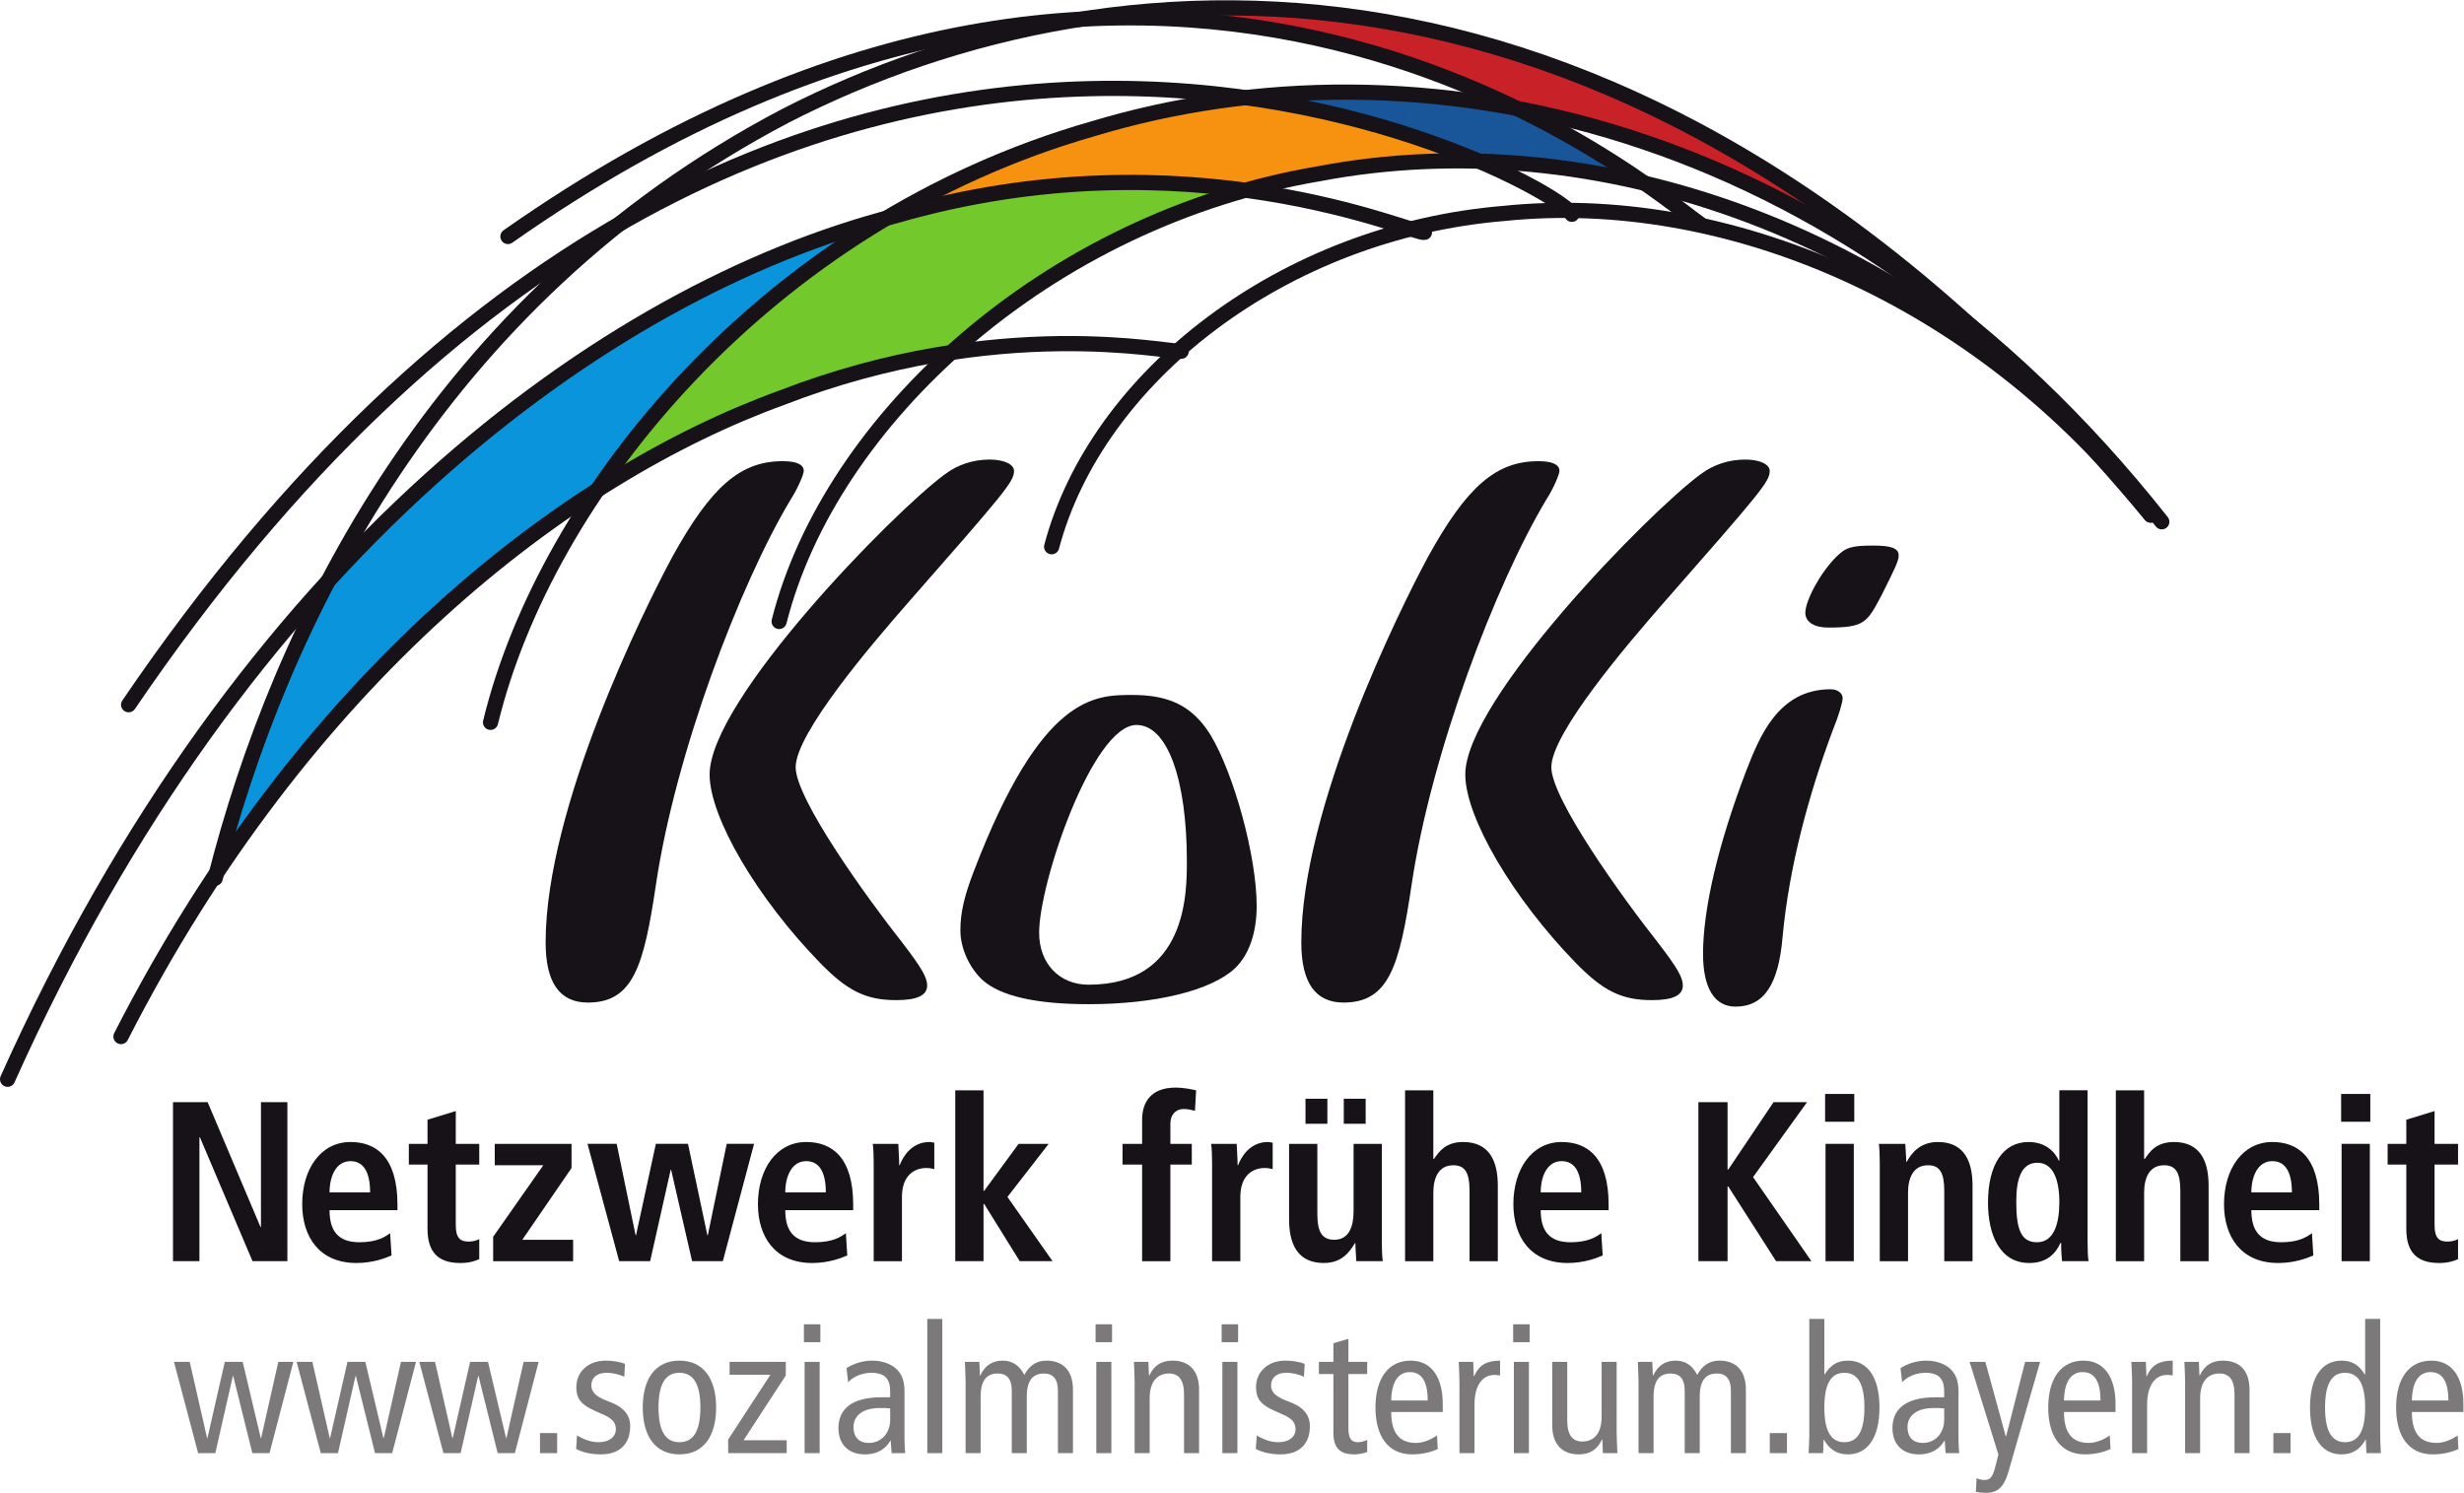 <?xml version="1.0" encoding="UTF-8"?>
<svg xmlns="http://www.w3.org/2000/svg" width="216.21" height="131.01" version="1.1" viewBox="0 0 216.21 131.01">
  <g transform="matrix(1.333 0 0 -1.333 0 131.01)">
    <g transform="scale(.1)">
      <g fill="#161218">
        <path d="m523.76 477.74c0-20.84 46.488-85.496 70.535-115.96 12.289-16.023 16.031-22.437 16.031-27.781 0-6.414-6.41-9.617-20.308-9.617-19.77 0-32.059 5.879-50.231 24.578-41.141 42.219-72.672 95.652-72.672 123.98 0 49.161 121.3 173.13 154.97 197.71 8.551 6.418 18.699 9.621 29.391 9.621 9.617 0 16.027-3.203 16.027-7.48 0-6.953-5.348-13.359-70.535-87.637-22.442-25.652-73.207-84.961-73.207-107.41zm-136.8-154.96c-18.703 0-27.789 13.364-27.789 39.543 0 88.711 64.656 219.09 83.363 253.83 25.649 46.485 44.883 63.047 72.672 63.047 9.086 0 13.891-2.129 13.891-6.406 0-2.141-3.743-11.223-8.543-18.699-33.668-56.114-75.887-167.26-88.707-253.29-8.02-53.977-14.961-78.02-44.887-78.02"></path>
        <path d="m781.28 415.76c0 53.972-12.82 89.773-33.129 89.773-28.851 0-64.121-103.67-64.121-136.8 0-20.3 13.36-34.195 32.594-34.195 64.656 0 64.656 60.379 64.656 81.219zm31.532-70.535c-15.5-14.426-51.832-23.508-96.188-23.508-34.73 0-58.242 5.344-70 16.023-8.551 8.02-14.43 20.844-14.43 32.602s2.672 22.976 9.086 39.539c44.352 115.42 79.082 115.42 104.2 115.42 24.579 0 39.54-7.485 51.297-26.184 15.496-25.644 30.457-80.156 30.457-112.74 0-18.176-5.339-32.602-14.425-41.152"></path>
        <path d="m1021.2 477.74c0-20.84 46.49-85.496 70.54-115.96 12.29-16.023 16.02-22.437 16.02-27.781 0-6.414-6.4-9.617-20.3-9.617-19.77 0-32.06 5.879-50.22 24.578-41.157 42.219-72.677 95.652-72.677 123.98 0 49.161 121.3 173.13 154.96 197.71 8.56 6.418 18.71 9.621 29.4 9.621 9.62 0 16.03-3.203 16.03-7.48 0-6.953-5.35-13.359-70.55-87.637-22.44-25.652-73.2-84.961-73.2-107.41zm-136.79-154.96c-18.703 0-27.793 13.364-27.793 39.543 0 88.711 64.668 219.09 83.367 253.83 25.652 46.485 44.883 63.047 72.669 63.047 9.09 0 13.89-2.129 13.89-6.406 0-2.141-3.74-11.223-8.54-18.699-33.671-56.114-75.878-167.26-88.71-253.29-8.008-53.977-14.961-78.02-44.883-78.02"></path>
        <path d="m1188.4 579.28c0 8.02 9.61 26.184 20.29 36.875 6.43 6.407 10.16 7.481 24.59 7.481 11.22 0 16.56-1.602 16.56-6.414 0-3.742-2.14-8.02-11.22-26.184-9.62-18.176-11.22-21.379-35.26-21.379-9.09 0-14.96 3.742-14.96 9.621zm16.56-50.234c4.81 0 8.01-2.664 8.01-5.867 0-2.68-2.67-11.762-6.41-20.852-16.03-42.746-28.86-90.301-33.13-136.26-2.67-31.523-12.3-45.957-30.99-45.957-13.9 0-21.38 12.293-21.38 34.735 0 29.922 10.15 72.676 28.32 120.23 8.55 21.906 20.84 53.965 55.58 53.965"></path>
        <path d="m113.88 257.23h22.801l34.796-82.207h0.301v82.207h17.399v-104.71h-22.95l-34.648 81.601h-0.297v-81.601h-17.402v104.71"></path>
        <path d="m243.63 197.82c0 13.645-4.496 20.559-12.899 20.559-9.75 0-13.8-10.352-13.8-20.559zm14.101-41.55c-3.902-1.641-12.003-4.942-23.101-4.942-24.899 0-35.699 17.852-35.699 38.692 0 23.105 12.148 40.957 31.8 40.957 16.649 0 30.903-9.754 30.903-41.25v-3.606h-44.703c0-13.191 5.254-21.141 19.652-21.141 11.398 0 16.797 3.438 20.25 5.997l0.898-14.707"></path>
        <path d="m281.43 245.66 18.597 5.703v-21.601h15.453v-13.645h-15.453v-40.047c0-8.254 3.004-10.644 8.407-10.644 3.3 0 5.699 0.898 7.046 1.64v-13.203c-2.847-1.347-6.902-2.539-12.449-2.539-13.797 0-21.601 6.289-21.601 22.5v42.293h-12.297v13.645h12.297v15.898"></path>
        <path d="m324.63 168.57 33 47.102h-31.949v14.09h50.547v-15.899l-32.399-47.246h33.445v-14.101h-52.644v16.054"></path>
        <path d="m441.78 212.68h-0.297l-13.5-60.156h-20.398l-20.848 77.246h19.2l12.445-60.137h0.305l13.046 60.137h21.153l12.746-60.137h0.301l12.449 60.137h18l-20.551-77.246h-20.246l-13.805 60.156"></path>
        <path d="m543.62 197.82c0 13.645-4.496 20.559-12.894 20.559-9.75 0-13.801-10.352-13.801-20.559zm14.106-41.55c-3.903-1.641-12.004-4.942-23.102-4.942-24.898 0-35.699 17.852-35.699 38.692 0 23.105 12.148 40.957 31.801 40.957 16.644 0 30.898-9.754 30.898-41.25v-3.606h-44.699c0-13.191 5.254-21.141 19.652-21.141 11.395 0 16.797 3.438 20.246 5.997l0.903-14.707"></path>
        <path d="m575.13 217.02c0 4.793-0.152 9.305-0.602 12.743h16.801c0.149-4.649 0.602-9.446 0.602-14.09h0.297c2.25 5.996 8.101 15.301 19.648 15.301 1.199 0 2.102-0.313 3.148-0.45v-17.402c-1.648 0.449-3.3 0.742-5.25 0.742-7.648 0-16.046-4.648-16.046-19.043v-42.304h-18.598v64.503"></path>
        <path d="m628.82 265.02h18.598v-66.153h0.453l22.648 30.899h19.797l-27.144-34.942 29.695-42.304h-21.598l-23.398 37.656h-0.453v-37.656h-18.598v112.5"></path>
        <path d="m751.82 216.12h-12.898v13.645h12.898v15.761c0 11.094 5.25 21.289 22.2 21.289 4.949 0 9.75-1.043 13.347-1.796l-0.746-13.497c-2.25 0.594-4.652 1.192-7.348 1.192-5.402 0-8.851-3.75-8.851-9.59v-13.359h14.098v-13.645h-14.098v-63.601h-18.602v63.601"></path>
        <path d="m797.88 217.02c0 4.793-0.148 9.305-0.602 12.743h16.805c0.145-4.649 0.602-9.446 0.602-14.09h0.297c2.25 5.996 8.097 15.301 19.64 15.301 1.211 0 2.113-0.313 3.156-0.45v-17.402c-1.652 0.449-3.293 0.742-5.246 0.742-7.648 0-16.05-4.648-16.05-19.043v-42.304h-18.602v64.503"></path>
        <path d="m884.57 259.47h14.407v-16.504h-14.407zm-25.207 0h14.407v-16.504h-14.407zm50.254-94.2c0-4.804 0.156-9.296 0.61-12.753h-17.407c-0.152 3.906-0.601 7.949-0.601 11.855l-0.449 0.148 0.156-0.148c-3.606-5.703-8.403-13.047-20.547-13.047-17.563 0-22.816 13.047-22.816 28.652v49.786h18.605v-46.348c0-11.848 3.301-16.797 11.102-16.797 9.906 0 12.753 9.004 12.753 18.906v44.239h18.594v-64.493"></path>
        <path d="m924.92 265.02h18.601v-45.149h0.454c3.296 4.797 7.644 11.106 19.199 11.106 17.547 0 22.793-13.055 22.793-28.653v-49.804h-18.598v46.347c0 11.856-3.008 16.809-10.641 16.809-9.757 0-13.207-8.254-13.207-18.156v-45h-18.601v112.5"></path>
        <path d="m1040.9 197.82c0 13.645-4.49 20.559-12.89 20.559-9.75 0-13.81-10.352-13.81-20.559zm14.1-41.55c-3.9-1.641-11.99-4.942-23.09-4.942-24.9 0-35.696 17.852-35.696 38.692 0 23.105 12.146 40.957 31.796 40.957 16.64 0 30.9-9.754 30.9-41.25v-3.606h-44.71c0-13.191 5.25-21.141 19.66-21.141 11.39 0 16.8 3.438 20.24 5.997l0.9-14.707"></path>
        <path d="m1118 257.23h19.2v-44.407h0.45l29.84 44.407h22.05l-35.55-49.356 38.4-55.351h-23.25l-31.49 49.199h-0.45v-49.199h-19.2v104.71"></path>
        <path d="m1201.7 229.77h18.6v-77.246h-18.6zm-0.29 32.851h19.2v-18.301h-19.2v18.301"></path>
        <path d="m1237.4 217.02c0 4.793-0.14 9.305-0.6 12.743h17.4c0.16-3.899 0.61-7.95 0.61-11.844h0.44-0.15c2.7 4.656 7.95 13.055 20.56 13.055 17.54 0 22.8-13.055 22.8-28.653v-49.804h-18.61v46.347c0 11.856-2.99 16.809-10.65 16.809-9.75 0-13.2-8.254-13.2-18.156v-45h-18.6v64.503"></path>
        <path d="m1340.9 164.98c10.96 0 14.71 11.836 14.71 26.387 0 15-4.2 25.957-14.41 25.957-10.34 0-13.95-10.058-13.95-25.508 0-17.839 2.85-26.836 13.65-26.836zm33.3 100.04v-99.297c0-5.547 0.16-10.352 0.61-13.203h-17.41c-0.3 2.257-0.6 6.757-0.6 12.003h-0.45c-3-6.593-8.55-13.195-20.55-13.195-19.2 0-27.15 18.301-27.15 39.746 0 25.196 10.05 39.903 26.7 39.903 11.1 0 17.25-6.309 19.95-12.305h0.31v46.348h18.59"></path>
        <path d="m1392.8 265.02h18.61v-45.149h0.46c3.29 4.797 7.63 11.106 19.2 11.106 17.53 0 22.79-13.055 22.79-28.653v-49.804h-18.6v46.347c0 11.856-3 16.809-10.65 16.809-9.76 0-13.2-8.254-13.2-18.156v-45h-18.61v112.5"></path>
        <path d="m1508.7 197.82c0 13.645-4.49 20.559-12.89 20.559-9.76 0-13.81-10.352-13.81-20.559zm14.1-41.55c-3.9-1.641-12-4.942-23.1-4.942-24.9 0-35.7 17.852-35.7 38.692 0 23.105 12.15 40.957 31.81 40.957 16.64 0 30.9-9.754 30.9-41.25v-3.606h-44.71c0-13.191 5.26-21.141 19.65-21.141 11.41 0 16.8 3.438 20.25 5.997l0.9-14.707"></path>
        <path d="m1541.4 229.77h18.6v-77.246h-18.6zm-0.3 32.851h19.2v-18.301h-19.2v18.301"></path>
        <path d="m1584 245.66 18.61 5.703v-21.601h15.45v-13.645h-15.45v-40.047c0-8.254 3-10.644 8.41-10.644 3.3 0 5.69 0.898 7.04 1.64v-13.203c-2.85-1.347-6.91-2.539-12.45-2.539-13.79 0-21.61 6.289-21.61 22.5v42.293h-12.29v13.645h12.29v15.898"></path>
      </g>
      <g fill="#7b7979">
        <path d="m177.43 26.152h-11.309l-12.601 50.774h-0.239l-11.543-50.774h-11.308l-15.906 60.078h10.367l11.426-50.184h0.242l11.425 50.184h11.778l11.898-50.184h0.235l11.308 50.184h9.899l-15.672-60.078"></path>
        <path d="m258.17 26.152h-11.309l-12.601 50.774h-0.238l-11.543-50.774h-11.309l-15.902 60.078h10.363l11.426-50.184h0.242l11.426 50.184h11.773l11.902-50.184h0.235l11.308 50.184h9.899l-15.672-60.078"></path>
        <path d="m338.91 26.152h-11.308l-12.602 50.774h-0.238l-11.543-50.774h-11.309l-15.902 60.078h10.363l11.426-50.184h0.238l11.43 50.184h11.773l11.903-50.184h0.234l11.309 50.184h9.894l-15.668-60.078"></path>
        <path d="m355.45 39.348h11.309v-13.195h-11.309v13.195"></path>
        <path d="m379.85 37.812c4.476-2.703 9.191-4.473 14.136-4.473 7.539 0 11.426 3.887 11.426 8.477 0 4.121-2.117 6.953-7.656 9.422l-6.598 2.953c-8.597 3.883-11.781 7.773-11.781 15.426 0 9.895 7.656 17.434 19.32 17.434 4.95 0 9.309-0.82 12.723-2.117l-0.473-8.48c-3.058 1.406-7.3 2.59-11.781 2.59-6.476 0-9.891-3.535-9.891-8.242 0-4.832 3.536-7.539 10.129-10.137l3.532-1.406c7.304-2.949 11.902-7.898 11.902-15.32 0-10.363-5.539-18.606-19.316-18.606-6.247 0-11.903 1.289-16.262 3.527l0.59 8.953"></path>
        <path d="m447.26 33.34c9.422 0 13.781 7.774 13.781 22.852s-4.359 22.852-13.781 22.852c-9.426 0-13.781-7.774-13.781-22.852s4.355-22.852 13.781-22.852zm0 53.711c15.902 0 24.148-12.012 24.148-30.859 0-18.848-8.246-30.859-24.148-30.859-15.906 0-24.153 12.012-24.153 30.859 0 18.848 8.247 30.859 24.153 30.859"></path>
        <path d="m517.26 86.23v-8.953l-27.797-42.648h28.387v-8.477h-38.52v8.957l27.797 42.633h-26.856v8.488h36.989"></path>
        <path d="m529.66 86.23h9.895v-60.078h-9.895zm10.367 24.738v-11.778h-10.839v11.778h10.839"></path>
        <path d="m585.98 55.606c-1.765 0.234-4.242 0.234-6.953 0.234-11.66 0-17.195-5.535-17.195-12.488 0-6.359 3.297-10.48 10.133-10.48 8.598 0 14.015 6.945 14.015 15.195zm-28.746 26.504c4.95 3.172 11.079 4.941 16.965 4.941 8.836 0 14.137-3.769 16.02-5.652 2.594-2.59 5.187-6.242 5.187-14.719v-31.336c0-3.535 0.235-7.07 0.469-9.191h-8.949l-0.594 8.125h-0.234c-2.707-4.59-7.657-8.945-16.844-8.945-9.899 0-17.32 5.774-17.32 17.316 0 11.66 7.66 20.262 28.269 20.262h5.777v2.703c0 4.476-0.355 7.074-2.242 9.66-2 2.715-5.886 3.77-10.008 3.77-6.128 0-12.015-2.473-15.433-6.238l-1.063 9.305"></path>
        <path d="m610.4 114.5h9.895v-88.352h-9.895v88.352"></path>
        <path d="m635.62 73.273c0 4.356-0.355 8.719-0.473 12.957h9.539l0.36-8.953h0.23c3.18 6.832 8.25 9.774 14.848 9.774 6.355 0 11.066-3.289 14.133-9.422 3.179 5.887 7.773 9.422 14.605 9.422 10.367 0 17.438-6.004 17.438-19.199v-41.699h-9.899v41.23c0 7.656-3.297 11.191-9.187 11.191-7.301 0-11.313-4.48-11.313-15.312v-37.109h-9.89v41.23c0 7.656-3.301 11.191-9.192 11.191-7.304 0-11.304-4.48-11.304-15.312v-37.109h-9.895v47.121"></path>
        <path d="m721.67 86.23h9.891v-60.078h-9.891zm10.363 24.738v-11.778h-10.84v11.778h10.84"></path>
        <path d="m746.9 73.273c0 4.356-0.356 8.719-0.473 12.957h9.539l0.355-8.953h0.239c3.175 6.832 8.246 9.774 15.191 9.774 10.484 0 17.555-6.004 17.555-19.199v-41.699h-9.899v38.758c0 9.543-3.535 13.664-9.89 13.664-7.778 0-12.727-5.422-12.727-16.258v-36.164h-9.89v47.121"></path>
        <path d="m804.65 86.23h9.895v-60.078h-9.895zm10.368 24.738v-11.778h-10.84v11.778h10.84"></path>
        <path d="m827.27 37.812c4.485-2.703 9.192-4.473 14.145-4.473 7.535 0 11.426 3.887 11.426 8.477 0 4.121-2.121 6.953-7.656 9.422l-6.602 2.953c-8.598 3.883-11.777 7.773-11.777 15.426 0 9.895 7.656 17.434 19.312 17.434 4.953 0 9.309-0.82 12.727-2.117l-0.469-8.48c-3.066 1.406-7.305 2.59-11.777 2.59-6.485 0-9.903-3.535-9.903-8.242 0-4.832 3.535-7.539 10.137-10.137l3.535-1.406c7.305-2.949 11.895-7.898 11.895-15.32 0-10.363-5.536-18.606-19.317-18.606-6.25 0-11.902 1.289-16.261 3.527l0.585 8.953"></path>
        <path d="m899.99 26.856c-2.351-0.82-5.652-1.524-8.367-1.524-9.062 0-13.894 3.652-13.894 14.246v38.645h-9.543v8.008h9.543v12.246l9.89 2.949v-15.196h12.371v-8.008h-12.371v-35.457c0-6.836 1.77-9.426 6.25-9.426 2.473 0 4.238 0.703 6.121 1.531v-8.016"></path>
        <path d="m939.82 60.781c0 12.492-3.886 18.73-11.777 18.73-6.359 0-12.012-4.707-12.246-18.73zm-24.023-7.539c0-13.894 5.422-20.371 16.367-20.371 4.949 0 10.371 2.473 13.789 4.941l0.469-8.953c-4.707-2.238-10.84-3.527-16.848-3.527-15.894 0-24.148 12.012-24.148 30.859 0 18.848 8.254 30.859 23.215 30.859 13.543 0 21.082-10.828 21.082-28.504v-5.305h-33.926"></path>
        <path d="m960.72 73.273c0 4.356-0.356 8.719-0.473 12.957h9.543l0.352-9.422h0.234c3.184 7.301 8.242 10.242 17.078 10.242v-9.774c-1.179 0.234-2.469 0.352-3.765 0.352-7.661 0-13.079-6.594-13.079-19.668v-31.809h-9.89v47.121"></path>
        <path d="m996.54 86.23h9.907v-60.078h-9.907zm10.367 24.738v-11.778h-10.836v11.778h10.836"></path>
        <path d="m1064.2 39.109c0-4.352 0.36-8.719 0.48-12.957h-9.55l-0.35 8.957h-0.24c-3.18-6.836-8.24-9.777-15.19-9.777-10.48 0-17.55 6.008-17.55 19.199v41.699h9.89v-38.758c0-9.543 3.54-13.664 9.89-13.664 7.78 0 12.73 5.422 12.73 16.262v36.16h9.89v-47.121"></path>
        <path d="m1078.6 73.273c0 4.356-0.35 8.719-0.46 12.957h9.54l0.35-8.953h0.23c3.19 6.832 8.24 9.774 14.85 9.774 6.35 0 11.07-3.289 14.13-9.422 3.18 5.887 7.77 9.422 14.61 9.422 10.37 0 17.43-6.004 17.43-19.199v-41.699h-9.89v41.23c0 7.656-3.31 11.191-9.19 11.191-7.31 0-11.31-4.48-11.31-15.312v-37.109h-9.9v41.23c0 7.656-3.3 11.191-9.18 11.191-7.31 0-11.31-4.48-11.31-15.312v-37.109h-9.9v47.121"></path>
        <path d="m1165 39.348h11.31v-13.195h-11.31v13.195"></path>
        <path d="m1214.1 33.34c9.06 0 13.19 7.774 13.19 22.852s-4.13 22.852-13.19 22.852c-9.07 0-13.19-7.774-13.19-22.852s4.12-22.852 13.19-22.852zm-23.09 81.164h9.9v-36.516h0.23c4.01 6.359 8.48 9.062 15.31 9.062 12.37 0 20.74-10.125 20.74-30.859 0-20.73-8.37-30.859-20.74-30.859-8.72 0-13.19 4.941-15.79 9.656h-0.23l-0.35-8.836h-9.54c0.11 3.652 0.47 7.422 0.47 11.074v77.277"></path>
        <path d="m1279.8 55.606c-1.77 0.234-4.24 0.234-6.95 0.234-11.67 0-17.2-5.535-17.2-12.488 0-6.359 3.3-10.48 10.13-10.48 8.6 0 14.02 6.945 14.02 15.195zm-28.74 26.504c4.95 3.172 11.07 4.941 16.96 4.941 8.84 0 14.14-3.769 16.02-5.652 2.59-2.59 5.18-6.242 5.18-14.719v-31.336c0-3.535 0.23-7.07 0.48-9.191h-8.96l-0.58 8.125h-0.25c-2.7-4.59-7.65-8.945-16.84-8.945-9.9 0-17.32 5.774-17.32 17.316 0 11.66 7.66 20.262 28.27 20.262h5.78v2.703c0 4.476-0.36 7.074-2.24 9.66-2 2.715-5.89 3.77-10.01 3.77-6.12 0-12.02-2.473-15.43-6.238l-1.06 9.305"></path>
        <path d="m1322.1 13.906c-2.95-10.254-7.19-13.906-14.73-13.906-2.35 0-4.95 0.234-6.72 0.703l0.48 8.953c1.53-0.703 3.29-1.172 5.42-1.172 2.83 0 4.94 1.293 6.6 7.543l2.35 9.188-18.97 61.016h10.37l13.43-49.004h0.24l12.49 49.004h9.89l-20.85-72.324"></path>
        <path d="m1382.7 60.781c0 12.492-3.9 18.73-11.79 18.73-6.36 0-12.01-4.707-12.25-18.73zm-24.04-7.539c0-13.894 5.42-20.371 16.37-20.371 4.95 0 10.37 2.473 13.79 4.941l0.47-8.953c-4.72-2.238-10.84-3.527-16.85-3.527-15.9 0-24.15 12.012-24.15 30.859 0 18.848 8.25 30.859 23.21 30.859 13.55 0 21.09-10.828 21.09-28.504v-5.305h-33.93"></path>
        <path d="m1403.5 73.273c0 4.356-0.36 8.719-0.47 12.957h9.54l0.35-9.422h0.23c3.19 7.301 8.25 10.242 17.08 10.242v-9.774c-1.18 0.234-2.47 0.352-3.77 0.352-7.65 0-13.07-6.594-13.07-19.668v-31.809h-9.89v47.121"></path>
        <path d="m1438.4 73.273c0 4.356-0.35 8.719-0.47 12.957h9.54l0.35-8.953h0.24c3.18 6.832 8.24 9.774 15.19 9.774 10.49 0 17.55-6.004 17.55-19.199v-41.699h-9.89v38.758c0 9.543-3.54 13.664-9.9 13.664-7.77 0-12.72-5.422-12.72-16.258v-36.164h-9.89v47.121"></path>
        <path d="m1496.5 39.348h11.31v-13.195h-11.31v13.195"></path>
        <path d="m1543.7 79.043c-9.06 0-13.18-7.774-13.18-22.852s4.12-22.852 13.18-22.852c9.07 0 13.21 7.774 13.21 22.852s-4.14 22.852-13.21 22.852zm23.1-41.816c0-3.652 0.35-7.422 0.47-11.074h-9.54l-0.36 8.836h-0.23c-2.6-4.715-7.07-9.656-15.79-9.656-12.36 0-20.73 10.129-20.73 30.859 0 20.734 8.37 30.859 20.73 30.859 6.83 0 11.31-2.703 15.31-9.062h0.25v36.516h9.89v-77.277"></path>
        <path d="m1611.7 60.781c0 12.492-3.9 18.73-11.79 18.73-6.35 0-12.01-4.707-12.24-18.73zm-24.03-7.539c0-13.894 5.42-20.371 16.36-20.371 4.95 0 10.37 2.473 13.79 4.941l0.47-8.953c-4.72-2.238-10.84-3.527-16.84-3.527-15.9 0-24.15 12.012-24.15 30.859 0 18.848 8.25 30.859 23.21 30.859 13.54 0 21.08-10.828 21.08-28.504v-5.305h-33.92"></path>
      </g>
      <g>
        <path d="m566.44 828.65-30.879-20.312-40.215-34.199-42.168-39.473-29.516-32.781-24.285-36.516-43.66-30.547-36.543-30.777-71.438-65.156-57.121-62.082-29.859-43.418-12.719-8.481 29.602 89.625 27.422 77.285 43.996 41.2 71.504 66.929 56.484 42.551 74.273 43.75 46.965 23.32 37.918 18.301 30.239 0.781" fill="#0994dc"></path>
        <path d="m607.81 845.56 81.882 12.261 53.313 3.246 48.34 3.387 28.054-5.906 36.875 8.75 58.52 9.715 48.164-1.582-37.602 19.523-82.546 17.684-29.727 5.968-70.32-14.308-53.696-14.863-38.687-13.692-45.664-23.426 3.094-6.757" fill="#f79210"></path>
        <path d="m774.97 973.07 77.73-12.539 42.856-11.386 34.668-7.793 42.671-16.375 16.29-10.508 23.092-5.754 41.36-6.356 44.3-18.078 31.23-11.004 42.58-19.699 29.39-15.937-35.49 32.773-42.42 24.668-35.99 17.824-31.18 12.657-31.11 14.324-44.352 16.437-37.93 9.559-44.688 6.465-49.71 4.961-49.832 1.64-23.465-5.879" fill="#c82128"></path>
        <path d="m809.4 857.2-48.934-21.668-74.398-37.441-47.762-36.672-8.633-9.695-45.125-6.817-45.332-13.476-32.004-12.254-32.09-15.567-33.828-17.179-32.273-20.547-2.883 13.398 27.722 34.004 25.911 29.074 35.578 31.786 31.101 24.218 39.993 30.293 28.035 15.684 43.515 8.535 40.137 6.992 31.719 3.957 39.929 0.34 33.215-1.094 26.407-5.871" fill="#73c82c"></path>
        <path d="m846.93 915.72 49.636-11.641 41.274-13.035 29.707-9.317 13.047-8.761 43.362 0.234 31.64-1.047 16.46-7.207-29.28 22.641-25.33 18.445-23.102 5.742-29.043 3.379-31.645 1.047-31.543 4.375-41.695-0.293-13.488-4.562" fill="#185599"></path>
      </g>
      <g fill="none" stroke="#161218" stroke-linecap="round" stroke-width="10">
        <path d="m692.27 622.88c29.754 112.18 152.76 207.47 297.68 219.42 144.81 14.961 311.52-53.399 425.84-198.57"></path>
        <path d="m512.89 573.68c33.3 132.08 176.11 264.66 355.96 294.87 178.58 33.914 394.2-34.563 544.08-218.55"></path>
        <path d="m322.91 507.27c36.477 150.19 181.61 329.28 396.61 390.79 210.84 63.562 491.58 9.55 703.52-258.75"></path>
        <path d="m141.65 404.6c42.082 165.89 145.29 381.17 375.46 502.02 221.36 113.53 569.66 132.62 898.68-262.9"></path>
        <path d="m1119.1 835.38c-30.13 20.652-346.41 299.87-784.74-8.254"></path>
        <path d="m1034.7 841.73c-8.75 20.848-521.76 307.33-950.03-322.86"></path>
        <path d="m937.67 829.84c-6.508-1.914-154.77 66.875-348.44 10.848-192.32-49.754-430.03-224.33-584.23-568.39"></path>
        <path d="m777.55 751.57c-7.863-1.05-120.65 24.575-263.15-30.664-142.25-51.715-314.21-184.3-434.76-420.5"></path>
      </g>
    </g>
  </g>
</svg>
